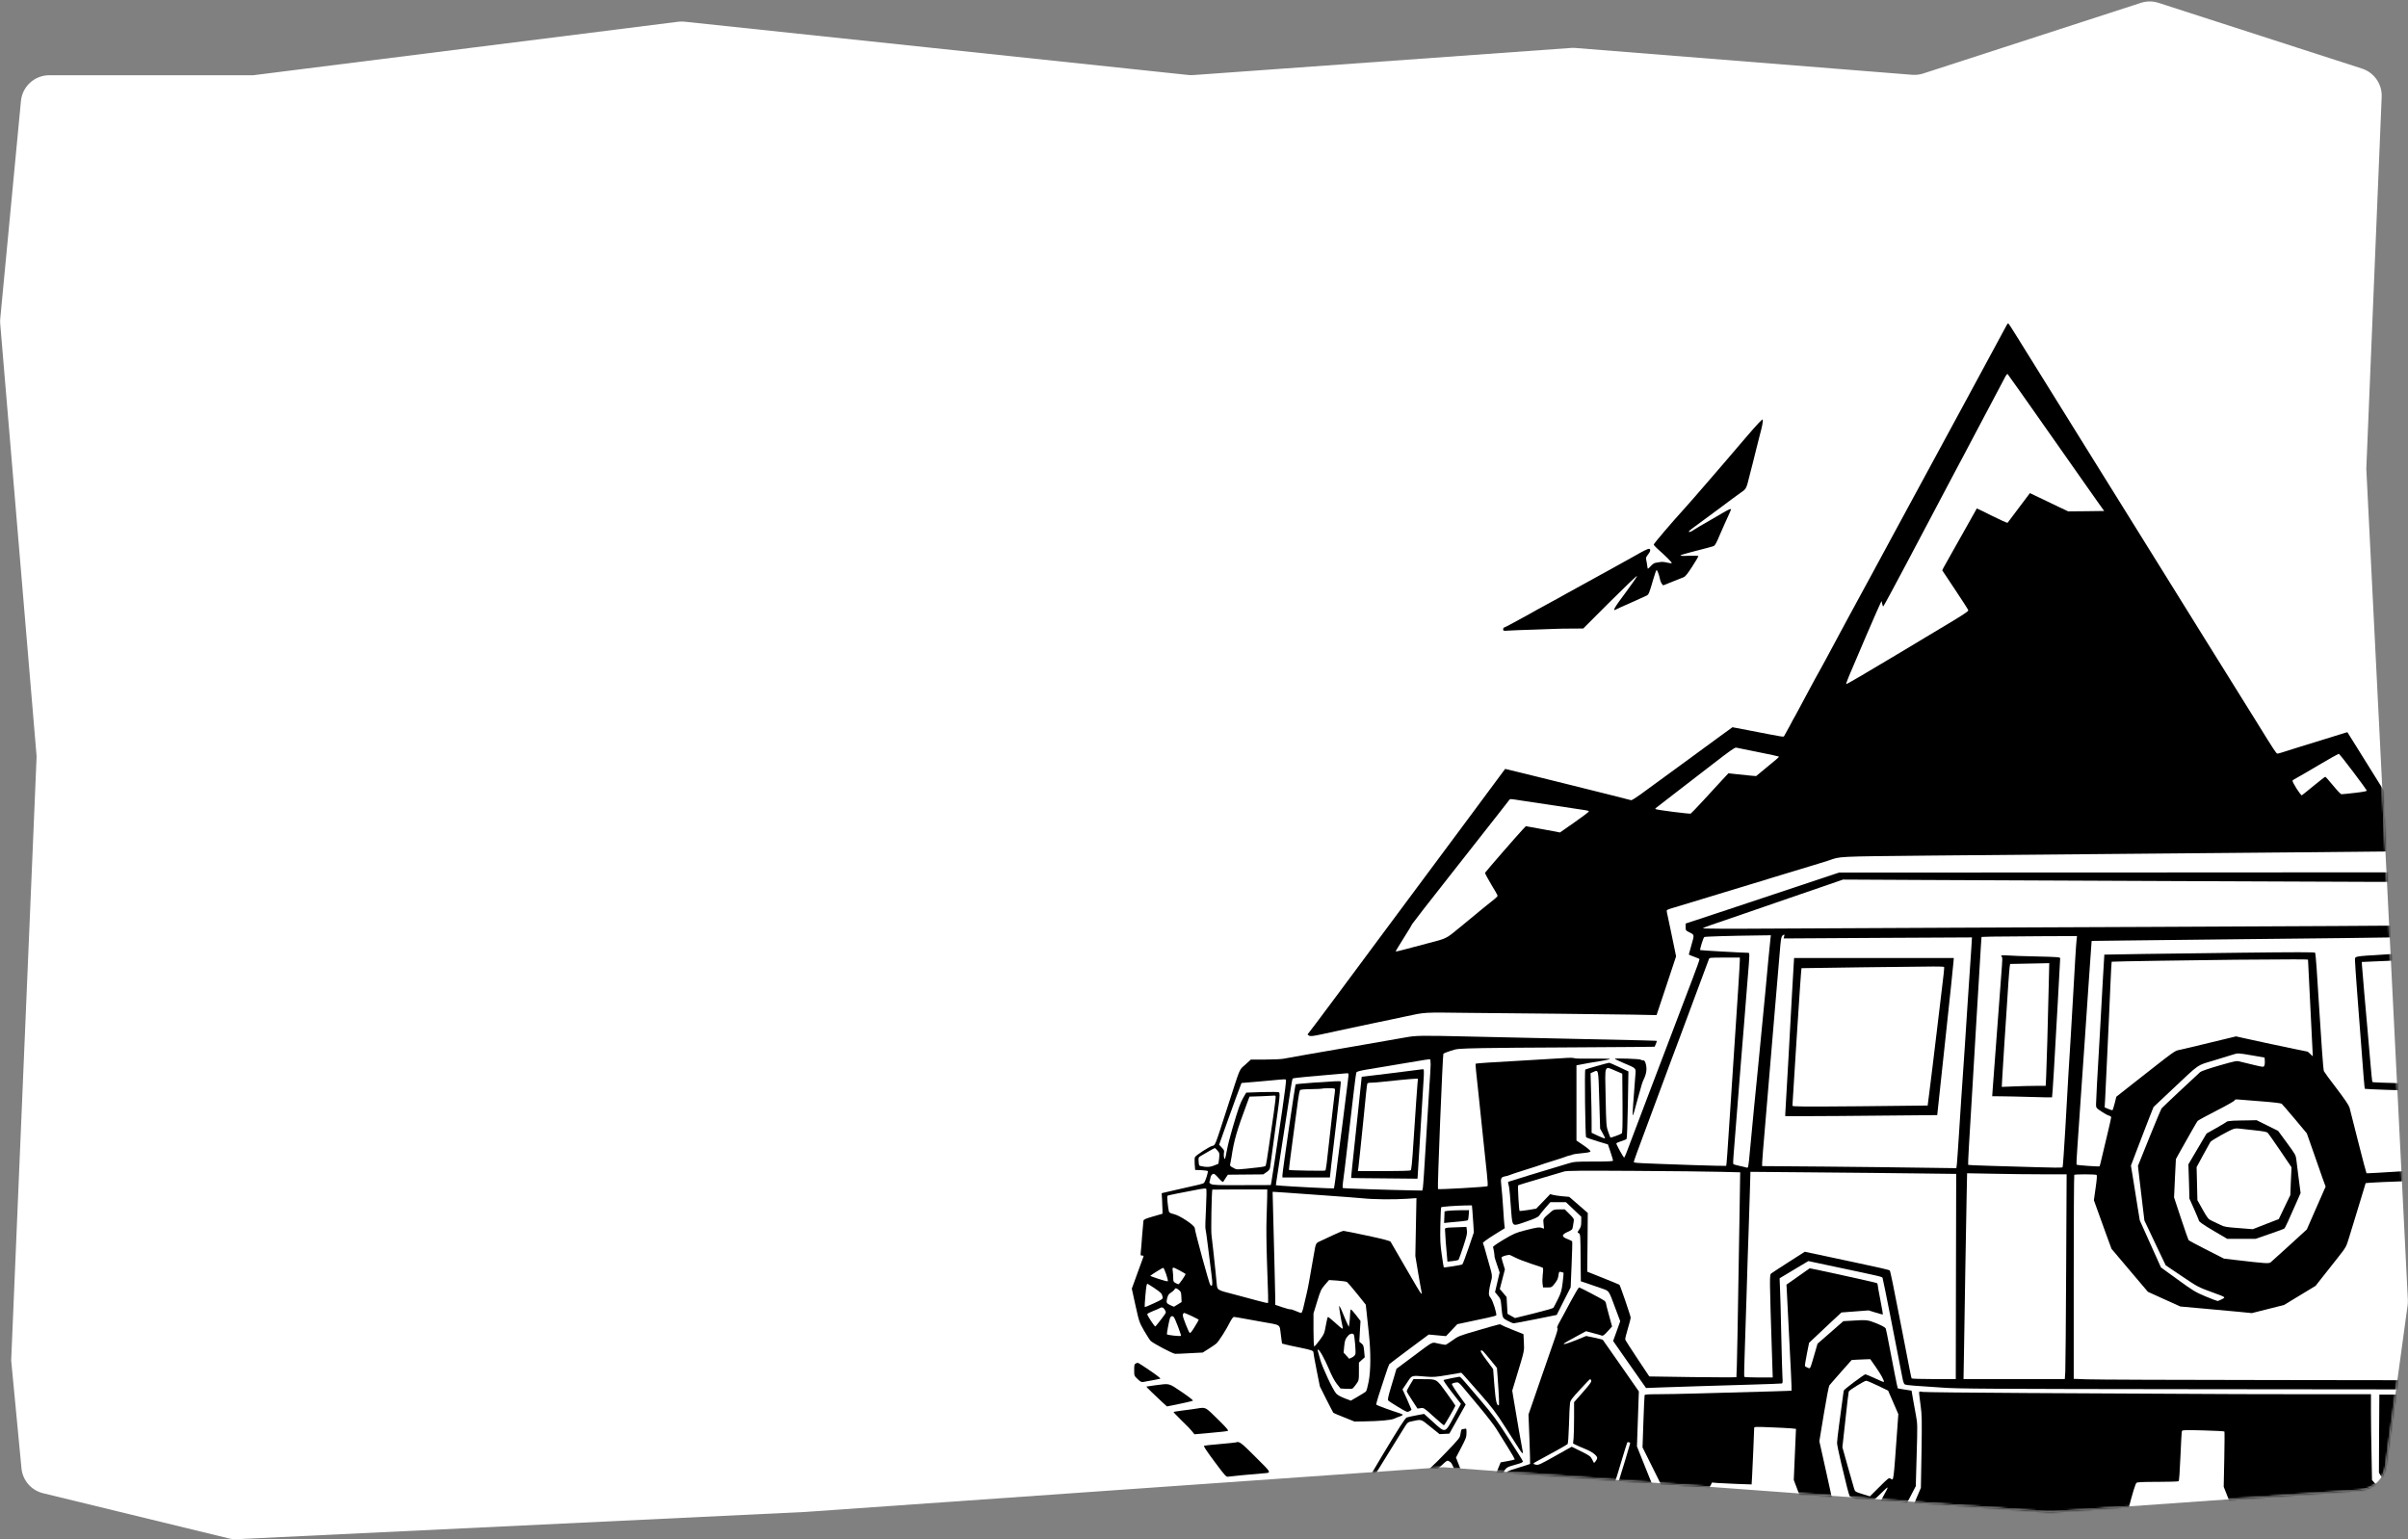 <?xml version="1.0" encoding="UTF-8"?> <svg xmlns="http://www.w3.org/2000/svg" width="1184" height="757" viewBox="0 0 1184 757" fill="none"><rect x="0" y="0" width="1184" height="757" fill="#808080" stroke="none"/> <path d="M1173.04 720.679C1172.14 727.245 1166.77 732.282 1160.16 732.749L1009.01 743.429C1008.34 743.476 1007.66 743.475 1006.99 743.426L710.504 721.574C709.836 721.525 709.164 721.524 708.495 721.571L396 743.5L116.517 756.903C115.179 756.967 113.839 756.839 112.538 756.523L21.183 734.302C15.387 732.892 11.12 727.965 10.555 722.027L5.5 669L18 372L0.105 159.25C0.035 158.418 0.04 157.582 0.119 156.752L10.295 49.675C10.978 42.489 17.013 36.999 24.232 36.999L124.5 36.999L333.39 10.702C334.459 10.568 335.54 10.557 336.612 10.67L584.263 36.869C585.086 36.956 585.914 36.97 586.739 36.911L772.441 23.576C773.145 23.525 773.852 23.528 774.556 23.584L940.219 36.778C942.054 36.924 943.901 36.707 945.652 36.139L1052.69 1.399C1055.49 0.489 1058.51 0.488 1061.31 1.394L1161.38 33.729C1167.36 35.662 1171.32 41.346 1171.06 47.629L1163.5 230.5L1183.93 639.197C1183.98 640.064 1183.94 640.933 1183.82 641.792L1173.04 720.679Z" fill="white"></path> <mask id="mask0_343_124" style="mask-type:alpha" maskUnits="userSpaceOnUse" x="0" y="0" width="1184" height="757"> <path d="M1173.04 720.679C1172.14 727.245 1166.77 732.282 1160.16 732.749L1009.01 743.429C1008.34 743.476 1007.66 743.475 1006.99 743.426L710.504 721.574C709.836 721.525 709.164 721.524 708.495 721.571L396 743.5L116.517 756.903C115.179 756.967 113.839 756.839 112.538 756.523L21.183 734.302C15.387 732.892 11.12 727.965 10.555 722.027L5.5 669L18 372L0.105 159.25C0.035 158.418 0.04 157.582 0.119 156.752L10.295 49.675C10.978 42.489 17.013 36.999 24.232 36.999L124.5 36.999L333.39 10.702C334.459 10.568 335.54 10.557 336.612 10.67L584.263 36.869C585.086 36.956 585.914 36.97 586.739 36.911L772.441 23.576C773.145 23.525 773.852 23.528 774.556 23.584L940.219 36.778C942.054 36.924 943.901 36.707 945.652 36.139L1052.69 1.399C1055.49 0.489 1058.51 0.488 1061.31 1.394L1161.38 33.729C1167.36 35.662 1171.32 41.346 1171.06 47.629L1163.5 230.5L1183.93 639.197C1183.98 640.064 1183.94 640.933 1183.82 641.792L1173.04 720.679Z" fill="white"></path> </mask> <g mask="url(#mask0_343_124)"> <path d="M986.687 159.862C986.412 160.371 981.671 169.148 976.147 179.375C970.622 189.602 965.45 199.123 964.705 200.534C963.961 201.944 956.555 215.58 948.248 230.9C939.942 246.181 932.536 259.856 931.792 261.267C931.047 262.677 925.875 272.199 920.35 282.425C914.786 292.652 909.575 302.252 908.752 303.78C907.929 305.269 906.245 308.443 904.952 310.833C902.679 315.025 901.543 317.102 897.585 324.547C896.527 326.467 895.038 329.21 894.255 330.62C893.471 332.031 891.943 334.734 890.924 336.693C889.866 338.613 888.495 341.2 887.868 342.375C887.241 343.55 885.83 346.215 884.733 348.252C883.675 350.29 882.657 352.131 882.5 352.367C882.343 352.562 881.168 354.678 879.953 357.068C878.699 359.419 877.484 361.614 877.289 361.888C876.818 362.476 878.425 362.75 859.225 359.028L851.82 357.617L850.605 358.518C849.939 358.988 846.844 361.261 843.709 363.534C840.574 365.845 833.992 370.665 829.015 374.309C819.024 381.636 812.872 386.142 806.642 390.648C804.37 392.294 802.293 393.587 802.019 393.508C800.921 393.117 740.149 378.031 740.071 378.11C740.032 378.188 730.51 391.001 718.912 406.635C689.643 446.013 689.76 445.896 680.748 457.964C676.36 463.881 666.133 477.634 658.061 488.526C649.951 499.419 643.211 508.431 643.015 508.549C642.819 508.666 643.094 508.98 643.603 509.254C644.387 509.685 645.445 509.568 650.382 508.51C653.595 507.844 656.925 507.138 657.787 506.903C658.649 506.707 661.901 506.002 665.036 505.336C668.17 504.709 673.186 503.651 676.203 502.985C679.22 502.358 682.942 501.574 684.431 501.261C685.959 500.947 688.859 500.36 690.896 499.889C701.123 497.695 699.282 497.813 721.851 498.087C733.371 498.205 753.667 498.401 766.911 498.518C780.155 498.636 796.298 498.832 802.763 498.949L814.518 499.184L819.337 484.726L824.118 470.307L823.569 467.564C823.256 466.036 822.276 461.373 821.414 457.18C820.513 452.988 819.69 449.069 819.572 448.482C819.377 447.463 819.494 447.385 822.237 446.562C823.804 446.131 830.583 444.054 837.244 442.017C843.944 439.979 850.174 438.059 851.154 437.785C852.133 437.511 854.328 436.844 856.052 436.296C857.776 435.747 860.518 434.925 862.125 434.454C863.731 433.984 865.495 433.436 866.043 433.279C866.592 433.083 874.076 430.771 882.696 428.185C891.316 425.599 898.8 423.287 899.348 423.091C905.03 421.093 902.561 421.211 948.523 420.74C972.032 420.505 1011.69 420.153 1036.68 419.957C1061.68 419.761 1103.73 419.369 1130.13 419.134L1178.13 418.664L1188.52 425.56C1194.2 429.361 1198.94 432.417 1199.02 432.299C1199.1 432.221 1196.27 427.519 1192.71 421.838C1184.09 408.006 1164.42 376.425 1158.82 367.452C1156.35 363.455 1154.27 360.164 1154.23 360.125C1154.15 360.007 1153.96 360.086 1145.42 362.75C1141.85 363.847 1135.5 365.845 1131.31 367.099C1127.12 368.392 1122.92 369.725 1121.98 370.038C1121.08 370.351 1120.06 370.587 1119.79 370.587C1119.24 370.587 1118.42 369.372 1109.37 354.718C1106.27 349.741 1100.04 339.711 1095.46 332.383C1090.87 325.056 1085.54 316.514 1083.62 313.38C1081.67 310.245 1078.02 304.329 1075.47 300.254C1069.4 290.419 1067.72 287.715 1056.47 269.691C1047.26 254.919 1044.25 250.061 1026.97 222.28C1022.58 215.149 1013.84 201.161 1007.61 191.13C1001.38 181.099 994.366 169.775 991.976 165.974C989.625 162.135 987.588 159 987.431 159C987.274 159 986.922 159.392 986.687 159.862ZM994.21 193.873C997.932 199.162 1001.77 204.609 1002.75 206.019C1003.73 207.43 1008.32 213.934 1012.94 220.517C1017.56 227.099 1023.13 235.014 1025.32 238.149C1027.52 241.284 1030.49 245.515 1031.94 247.553L1034.61 251.275L1025.75 251.393L1016.9 251.471L1012.27 249.277C1009.77 248.062 1005.53 246.025 1002.87 244.771L998.089 242.498L992.721 249.63C989.821 253.548 987.274 256.918 987.118 257.074C986.961 257.231 983.513 255.703 979.477 253.665C975.402 251.589 972.032 249.982 971.993 250.021C971.954 250.061 969.838 253.783 967.33 258.328C964.784 262.834 961.296 269.103 959.494 272.238C957.731 275.373 955.967 278.507 955.615 279.173L954.988 280.466L961.296 289.949C964.784 295.16 967.722 299.744 967.801 300.097C967.957 300.606 964.979 302.565 954.322 308.874C946.838 313.341 937.003 319.257 932.458 322C918.783 330.228 907.929 336.576 907.734 336.419C907.655 336.302 908.282 334.578 909.105 332.54C911.221 327.368 923.994 297.707 924.66 296.531L925.17 295.552L925.444 296.845C925.601 297.55 925.797 298.177 925.954 298.255C926.071 298.334 931.165 288.93 937.277 277.371C947.191 258.524 954.714 244.34 961.414 231.684C962.707 229.294 964.392 226.12 965.175 224.631C965.998 223.103 970.112 215.266 974.383 207.195C978.654 199.123 982.612 191.6 983.199 190.542C983.787 189.445 984.845 187.447 985.55 186.075C986.216 184.704 986.922 183.724 987.118 183.92C987.314 184.116 990.487 188.583 994.21 193.873ZM864.476 369.842C869.961 370.939 874.546 371.919 874.663 372.036C874.781 372.154 874.154 372.82 873.292 373.525C872.43 374.27 869.883 376.386 867.61 378.227L863.496 381.636L860.949 381.44C859.539 381.323 856.483 381.009 854.132 380.735L849.861 380.265L846.609 383.752C844.845 385.672 840.77 390.1 837.557 393.587C834.384 397.035 831.562 399.974 831.327 400.091C830.779 400.365 814.44 398.25 814.087 397.897C813.93 397.74 813.891 397.583 813.969 397.505C814.048 397.427 818.279 394.175 823.334 390.256C828.389 386.377 837.087 379.638 842.69 375.328C850.37 369.372 853.034 367.491 853.661 367.648C854.092 367.765 858.99 368.745 864.476 369.842ZM1156.97 379.481C1160.66 384.34 1163.67 388.493 1163.75 388.767C1163.83 389.081 1161.91 389.433 1157.88 389.904C1154.58 390.295 1151.61 390.57 1151.29 390.57C1150.94 390.57 1149.1 388.65 1147.18 386.299C1145.22 383.909 1143.5 381.989 1143.34 381.989C1143.18 381.95 1140.64 383.948 1137.66 386.377C1134.72 388.806 1132.09 390.922 1131.82 391.079C1131.31 391.393 1126.88 384.418 1127.24 383.83C1127.35 383.634 1128.25 383.086 1129.27 382.537C1130.29 381.989 1135.27 379.128 1140.32 376.111C1145.38 373.133 1149.73 370.665 1149.92 370.665C1150.16 370.626 1153.33 374.622 1156.97 379.481ZM746.928 393.508C771.613 397.231 777.569 398.132 779.214 398.367C780.272 398.485 781.213 398.759 781.252 398.994C781.33 399.19 778.156 401.619 774.199 404.362L767.028 409.377L764.913 408.946C763.737 408.711 759.976 408.045 756.527 407.418L750.258 406.282L748.691 407.928C746.183 410.553 730.393 428.734 730.197 429.204C730.118 429.439 731.451 431.986 733.175 434.846C734.938 437.667 736.348 440.214 736.348 440.488C736.348 440.763 735.643 441.507 734.82 442.134C733.997 442.761 731.451 444.799 729.217 446.64C727.023 448.482 722.086 452.518 718.285 455.652C710.645 461.921 711.781 461.334 701.28 464.076C698.263 464.86 693.678 466.075 691.092 466.78C688.506 467.485 686.312 467.995 686.234 467.916C686.155 467.838 687.958 464.821 690.27 461.177C692.542 457.572 694.423 454.477 694.423 454.32C694.423 454.163 702.926 443.231 713.309 430.066C740.502 395.468 741.599 394.096 742.03 393.469C742.5 392.803 742.383 392.803 746.928 393.508Z" fill="black"></path> <path d="M858.012 215.619C853.271 221.144 848.608 226.591 847.629 227.766C846.649 228.902 843.24 232.899 839.988 236.621C836.775 240.305 833.444 244.184 832.582 245.163C831.76 246.143 829.722 248.455 828.037 250.296C822.238 256.644 813.148 267.301 813.148 267.772C813.148 268.007 813.892 268.908 814.833 269.731C819.104 273.532 822.16 276.588 822.003 276.901C821.886 277.058 820.867 276.98 819.731 276.666C818.555 276.353 817.066 276.235 816.282 276.392C815.538 276.509 814.48 276.705 813.931 276.784C813.383 276.862 812.403 277.567 811.737 278.312C811.071 279.056 810.405 279.683 810.288 279.683C810.17 279.683 810.013 278.939 809.896 277.998C809.778 277.097 809.582 275.843 809.425 275.256C809.19 274.354 809.386 273.845 810.405 272.591C811.62 271.063 811.737 269.888 810.719 269.888C810.131 269.888 807.897 270.985 803.548 273.492C800.844 275.02 796.299 277.567 791.206 280.349C790.461 280.78 788.424 281.877 786.7 282.818C784.975 283.719 782.429 285.169 781.018 285.952C778.667 287.285 777.021 288.186 770.831 291.556C769.655 292.182 767.539 293.358 766.129 294.181C764.718 295.004 761.818 296.571 759.663 297.707C757.508 298.844 755.588 299.901 755.353 300.058C755.157 300.215 753.629 301.038 752.023 301.939C750.416 302.801 746.968 304.682 744.421 306.092C741.835 307.503 739.602 308.678 739.406 308.678C739.249 308.678 739.093 309.031 739.093 309.501C739.093 310.246 739.249 310.285 741.953 310.089C743.481 309.971 749.006 309.776 754.178 309.619C759.35 309.462 764.287 309.305 765.149 309.227C766.011 309.188 769.342 309.109 772.594 309.109L778.471 309.07L791.441 296.101C798.611 288.97 804.645 283.17 804.88 283.249C805.115 283.327 802.569 287.01 799.277 291.438C793.752 298.804 792.616 300.803 794.575 299.706C795.32 299.314 796.26 298.883 804.136 295.395C806.604 294.298 809.073 293.162 809.621 292.888C810.679 292.339 810.875 291.869 812.913 284.855C813.618 282.426 814.323 280.389 814.519 280.349C814.872 280.271 815.773 282.7 816.126 284.503C816.4 286.188 817.458 287.99 817.967 287.794C818.242 287.676 820.279 286.854 822.552 285.952C824.824 285.051 827.214 284.111 827.881 283.837C828.743 283.445 829.879 281.995 832.073 278.586C833.719 276.039 835.09 273.727 835.09 273.532C835.09 273.257 833.405 273.218 830.506 273.296C827.528 273.453 826.039 273.375 826.274 273.14C826.509 272.905 828.86 272.16 831.564 271.494C840.537 269.182 841.947 268.79 842.613 268.516C843.279 268.242 844.063 266.831 845.787 262.639C846.336 261.346 847.315 259.151 847.942 257.741C850.254 252.686 851.155 250.649 851.155 250.492C851.155 249.983 849.98 250.492 846.727 252.412C844.729 253.548 842.496 254.881 841.751 255.312C837.324 257.819 833.249 260.249 832.269 260.915C831.681 261.346 830.858 261.659 830.467 261.581C830.036 261.502 830.858 260.719 833.092 259.112C834.894 257.819 840.262 253.862 845.043 250.296C849.784 246.731 854.76 243.047 856.092 242.146C858.678 240.344 858.639 240.422 860.363 233.448C860.676 232.272 861.303 229.804 861.774 227.962C862.244 226.12 862.871 223.574 863.184 222.281C863.968 219.068 864.32 217.696 865.261 214.052C866.436 209.742 866.907 207.274 866.75 206.372C866.671 205.785 864.399 208.175 858.012 215.619Z" fill="black"></path> <path d="M887.006 434.845C877.523 438.019 860.557 443.661 849.312 447.384L828.819 454.162V455.886C828.819 457.454 828.898 457.61 830.504 458.394C833.208 459.766 833.169 459.491 831.719 464.546C831.013 467.054 830.426 469.248 830.387 469.365C830.387 469.483 831.523 469.992 832.933 470.462C834.344 470.972 835.559 471.481 835.637 471.638C835.755 471.795 834.226 476.026 832.306 481.081C830.347 486.135 828.271 491.621 827.683 493.228C826.39 496.676 822.041 508.195 817.26 520.655C815.419 525.514 812.598 532.92 810.991 537.112C809.385 541.305 806.485 548.985 804.526 554.157C802.528 559.329 800.451 564.854 799.902 566.382C799.315 567.949 798.727 569.242 798.57 569.242C798.257 569.242 794.73 562.894 794.73 562.307C794.73 562.111 795.788 561.601 797.081 561.21C798.374 560.818 799.589 560.308 799.785 560.073C799.981 559.838 800.255 552.276 800.412 543.264L800.686 526.886L796.18 524.77C793.672 523.594 791.478 522.615 791.243 522.615C790.734 522.615 779.919 525.671 779.488 525.945C779.057 526.18 779.449 558.78 779.88 559.25C780.076 559.446 782.584 560.348 785.444 561.21L790.616 562.777L791.87 566.499C792.536 568.537 793.124 570.457 793.124 570.692C793.163 571.084 791.008 571.201 783.681 571.201C774.355 571.201 774.081 571.24 770.437 572.337C759.309 575.668 741.638 581.075 741.52 581.193C741.442 581.271 741.559 581.937 741.755 582.642C741.99 583.348 742.265 585.503 742.421 587.462C742.539 589.382 742.852 593.339 743.087 596.161C743.636 603.017 743.675 603.017 748.377 601.45C754.803 599.256 756.253 598.59 756.88 597.689C757.193 597.179 758.525 595.494 759.858 593.966L762.287 591.184H766.127H769.967L773.728 594.75L777.49 598.316V600.745C777.49 602.665 777.294 603.449 776.51 604.585C775.531 606.035 775.531 606.035 776.314 606.466C777.059 606.857 777.098 607.328 777.176 618.495L777.294 630.093L780.037 630.994C781.565 631.503 784.621 632.561 786.855 633.345C791.517 635.03 790.734 633.933 794.378 643.65L796.65 649.723L794.926 654.582L793.163 659.441L801.235 670.999L809.345 682.558L816.633 682.284C820.63 682.167 828.702 681.892 834.501 681.696C840.339 681.5 851.976 681.148 860.361 680.913C868.786 680.678 875.878 680.403 876.152 680.325C876.544 680.168 876.583 679.424 876.426 677.308C876.309 675.741 876.074 666.337 875.838 656.424C875.643 646.51 875.368 636.205 875.212 633.502L875.016 628.604L882.069 624.372L889.161 620.14L903.149 623.118C925.365 627.82 925.326 627.82 925.64 628.408C925.875 628.878 932.183 660.655 935.435 677.7C935.67 679.071 936.141 680.403 936.415 680.678C936.728 680.991 938.688 681.265 941.744 681.461C944.369 681.618 950.364 682.01 954.988 682.362C962.471 682.95 976.93 683.029 1082.57 683.146L1201.72 683.264L1207.4 676.916C1210.5 673.39 1214.89 668.57 1217.08 666.141L1221.08 661.752L1220.92 657.912C1220.72 653.681 1220.1 626.605 1219.47 596.905C1219.27 586.365 1219 577.666 1218.92 577.549C1218.8 577.47 1216.45 577.118 1213.71 576.804C1210.97 576.452 1208.5 576.021 1208.26 575.746C1207.99 575.472 1207.68 569.32 1207.36 557.33C1207.09 547.417 1206.66 531.196 1206.34 521.282C1206.03 511.33 1205.52 493.854 1205.17 482.452C1204.86 471.011 1204.42 459.726 1204.19 457.375C1203.95 454.985 1203.6 451.263 1203.41 449.029C1203.09 445.268 1203.01 444.954 1201.96 444.132C1201.37 443.661 1196.82 440.057 1191.93 436.099L1182.95 428.968L1043.58 429.046L904.246 429.085L887.006 434.845ZM1070.38 433.278C1118.22 433.513 1162.5 433.67 1168.73 433.67H1180.09L1188.44 439.704C1193.06 443.035 1196.9 445.856 1197.02 445.973C1197.49 446.404 1199.8 454.633 1199.57 454.907C1199.41 455.024 1176.21 455.26 1147.96 455.377C1119.75 455.495 1079.2 455.691 1057.84 455.808C1036.53 455.926 993.739 456.082 962.824 456.2C931.909 456.317 890.924 456.513 871.724 456.631C849.508 456.788 837.008 456.709 837.244 456.474C837.479 456.278 839.477 455.495 841.75 454.711C844.022 453.966 850.722 451.655 856.639 449.617C862.556 447.58 872.9 444.014 879.561 441.702C886.261 439.43 894.96 436.413 898.956 435.041L906.205 432.534L944.8 432.729C966.037 432.847 1022.54 433.082 1070.38 433.278ZM877.249 460.51L877.014 461.49L923.289 461.215L969.603 460.98L969.328 465.643C969.172 468.19 968.897 472.422 968.701 475.008C968.506 477.594 967.957 485.43 967.526 492.444C967.095 499.458 966.468 508.979 966.155 513.603C964.431 538.836 963.921 546.281 963.216 557.683C962.785 564.579 962.315 571.162 962.197 572.337L961.923 574.453L944.643 574.218C935.161 574.061 913.65 573.826 896.919 573.67L866.435 573.435V571.828C866.474 570.927 866.631 568.458 866.826 566.303C867.336 560.739 869.177 538.797 872.312 501.064C873.37 488.173 874.545 474.537 875.407 464.624C875.721 461.45 875.956 460.432 876.465 460.04C877.445 459.335 877.523 459.374 877.249 460.51ZM870.549 461.372C870.431 462.195 870 466.74 869.53 471.481C869.099 476.222 868.394 483.628 868.002 487.938C867.571 492.248 866.787 500.437 866.239 506.158C865.69 511.879 864.789 520.93 864.28 526.337C863.3 535.702 861.694 552.433 860.361 566.695C859.656 574.375 859.617 574.492 858.676 574.14C858.324 574.022 856.796 573.63 855.268 573.317C853.779 573.004 852.407 572.612 852.29 572.455C852.133 572.298 852.172 570.417 852.368 568.262C852.525 566.107 853.308 556.312 854.092 546.516C854.837 536.72 855.738 525.592 856.051 521.831C856.365 518.069 857.07 509.41 857.619 502.631C858.167 495.853 858.872 486.919 859.186 482.844C860.44 467.72 860.4 468.542 859.343 468.542C856.404 468.503 836.146 467.367 835.99 467.21C835.676 466.936 837.518 461.098 837.988 460.784C838.38 460.549 850.566 460.157 864.985 460.001L870.745 459.922L870.549 461.372ZM1021.05 462.156C1020.78 464.546 1020.23 473.558 1019.25 491.268C1018.82 498.909 1018.31 507.999 1018.07 511.448C1017.48 520.107 1016.7 533.664 1015.49 555.332C1014.9 565.441 1014.31 573.905 1014.15 574.061C1014 574.257 1008.39 574.218 1001.77 573.983C995.111 573.748 984.766 573.474 978.771 573.317C972.776 573.16 967.839 572.925 967.722 572.808C967.644 572.651 967.839 568.498 968.114 563.561C968.427 558.584 969.211 545.38 969.877 534.173C970.504 522.967 971.405 508.078 971.836 501.064C972.267 494.05 972.894 483.824 973.208 478.338C973.521 472.853 973.874 466.623 974.03 464.546L974.305 460.745L979.242 460.588C981.945 460.549 992.525 460.432 1002.71 460.392L1021.25 460.314L1021.05 462.156ZM1198.9 461.176C1198.98 461.45 1199.33 467.132 1199.68 473.832C1200 480.493 1200.62 492.757 1201.05 501.064C1201.88 516.894 1204.03 559.76 1204.46 568.889L1204.7 574.218L1202.19 574.492C1196 575.08 1163.75 577.157 1163.6 576.961C1163.48 576.843 1161.64 569.908 1159.52 561.523C1157.41 553.177 1155.49 545.576 1155.25 544.674C1154.94 543.577 1152.9 540.521 1148.9 535.271C1145.61 531.039 1142.83 527.16 1142.63 526.729C1142.48 526.298 1142.05 521.635 1141.69 516.345C1141.34 511.056 1140.75 501.73 1140.32 495.579C1139.89 489.427 1139.34 480.924 1139.11 476.692C1138.83 472.422 1138.48 468.738 1138.32 468.503C1138.13 468.19 1128.84 468.19 1102.08 468.503C1062.5 468.973 1034.76 469.365 1034.69 469.444C1034.65 469.483 1034.33 474.89 1033.98 481.473C1033.63 488.055 1033 499.497 1032.57 506.942C1031.08 532.293 1030.61 541.226 1030.61 543.029C1030.61 544.792 1030.65 544.831 1033.27 546.594C1034.72 547.574 1036.37 548.475 1037 548.632C1037.58 548.749 1038.05 549.141 1038.05 549.455C1038.05 549.768 1037.27 553.255 1036.33 557.174C1035.39 561.131 1034.14 566.382 1033.55 568.85C1033 571.319 1032.45 573.435 1032.37 573.552C1032.22 573.787 1021.32 573.043 1021.05 572.729C1020.93 572.612 1021.09 568.733 1021.44 564.109C1021.75 559.525 1022.54 548.123 1023.17 538.875C1023.79 529.589 1024.69 517.011 1025.12 510.86C1025.56 504.708 1026.42 491.739 1027.08 482.06C1027.75 472.343 1028.3 464.036 1028.38 463.566L1028.46 462.704L1044.32 462.508C1053.06 462.391 1079.59 462.077 1103.29 461.842C1142.16 461.45 1166.14 461.176 1190.36 460.784C1197.1 460.667 1198.74 460.745 1198.9 461.176ZM855.463 472.304C855.463 474.185 854.288 492.64 852.329 521.635C852.094 524.848 851.388 535.623 850.762 545.536C849.39 566.813 848.92 573.16 848.763 573.317C848.685 573.395 841.75 573.239 833.325 572.964C804.643 571.985 803.35 571.906 803.35 571.436C803.35 570.888 804.017 569.007 812.911 545.145C816.555 535.427 820.63 524.417 822.001 520.655C823.412 516.894 825.058 512.466 825.685 510.86C826.272 509.253 829.76 499.967 833.325 490.289C836.93 480.572 840.025 472.265 840.221 471.755C840.535 470.893 840.652 470.893 848.019 470.893H855.463V472.304ZM1134.84 471.951C1134.84 472.147 1135.38 482.766 1136.01 495.579C1136.64 508.391 1137.19 519.049 1137.19 519.284C1137.19 519.48 1136.68 519.088 1136.05 518.383C1135.38 517.717 1134.72 517.129 1134.56 517.129C1134.37 517.129 1131.43 516.541 1127.98 515.797C1124.53 515.052 1118.26 513.759 1114.07 512.858C1109.88 511.957 1104.86 510.86 1102.94 510.429L1099.45 509.645L1092.95 511.212C1082.84 513.681 1075.36 515.444 1072.14 516.189C1068.93 516.894 1071.05 515.405 1048.12 533.39L1040.6 539.306L1039.78 542.559C1039.31 544.322 1038.84 545.85 1038.72 545.967C1038.64 546.046 1037.74 545.772 1036.68 545.341L1034.84 544.557L1035.08 540.521C1035.23 538.327 1035.59 530.608 1035.9 523.398C1036.25 516.189 1036.68 506.746 1036.88 502.435C1037.08 498.125 1037.47 489.74 1037.7 483.824C1037.98 477.907 1038.21 472.97 1038.29 472.931C1038.37 472.774 1079.9 472.147 1099.18 471.951C1128.18 471.716 1134.84 471.716 1134.84 471.951ZM1107.41 519.01L1113.48 520.068L1113.6 521.713C1113.68 522.615 1113.56 523.712 1113.32 524.104C1112.97 524.809 1112.78 524.77 1108.31 523.712C1105.76 523.124 1102.78 522.379 1101.65 522.105C1099.65 521.557 1099.53 521.596 1091.15 523.986C1086.13 525.436 1082.33 526.729 1081.82 527.199C1079.63 529.158 1063.29 544.479 1062.9 544.988C1062.62 545.301 1059.92 551.767 1056.82 559.407L1051.22 573.317L1051.89 579.194C1052.28 582.447 1052.98 588.52 1053.49 592.673L1054.39 600.196L1059.61 611.207L1064.86 622.217L1072.54 627.389C1080.69 632.914 1080.8 632.953 1088.09 635.618C1094.56 637.968 1094.44 637.89 1092.48 638.909C1091.62 639.379 1090.64 639.771 1090.36 639.771C1090.09 639.771 1087.43 638.752 1084.41 637.498C1079.47 635.422 1078.3 634.716 1070.77 629.231L1062.54 623.275L1057.33 611.716L1052.12 600.118L1051.18 594.397C1050.67 591.224 1049.69 585.15 1049.03 580.918L1047.77 573.199L1051.34 563.796C1053.3 558.623 1055.06 554 1055.3 553.491C1055.49 552.981 1056.39 550.748 1057.25 548.475L1058.9 544.361L1068.26 535.545C1081.9 522.732 1079.98 524.064 1088.29 521.557C1092.24 520.381 1096.44 519.088 1097.61 518.696C1100.39 517.795 1100.32 517.795 1107.41 519.01ZM794.926 526.807L797.669 527.983L797.787 542.48C797.865 553.804 797.747 557.056 797.395 557.37C796.729 557.879 791.987 559.603 791.831 559.407C791.752 559.329 791.243 557.997 790.734 556.508C789.793 553.843 789.754 553.334 789.48 539.581C789.166 522.732 788.539 524.182 794.926 526.807ZM786.345 540.874L786.776 555.019L788.03 557.291C788.735 558.506 789.245 559.642 789.166 559.799C789.088 559.956 787.599 559.407 785.836 558.584L782.584 557.056V551.257C782.584 548.083 782.466 541.501 782.309 536.603L782.074 527.748L783.406 527.16C786.032 526.023 785.875 525.279 786.345 540.874ZM1112.7 541.657C1117.44 542.01 1121.55 542.519 1121.87 542.754C1122.14 542.99 1125.08 546.359 1128.33 550.238L1134.25 557.33L1137.34 566.107C1138.99 570.966 1141.07 576.843 1141.93 579.234L1143.5 583.505L1138.87 594.045L1134.25 604.585L1125.82 612.304C1121.16 616.536 1117.01 620.297 1116.54 620.689C1115.64 621.473 1114.15 621.355 1098.79 619.553L1093.5 618.926L1084.96 614.576C1080.29 612.225 1076.3 610.07 1076.1 609.835C1075.94 609.6 1074.26 604.781 1072.38 599.138L1068.97 588.833L1069.4 579.43L1069.87 570.026L1071.32 567.361C1076.65 557.84 1080.14 551.727 1080.57 551.218C1080.88 550.904 1085.07 548.593 1089.93 546.124C1094.99 543.538 1098.79 541.383 1098.79 541.07C1098.79 540.639 1099.34 540.56 1101.45 540.756C1102.9 540.874 1107.96 541.305 1112.7 541.657ZM846.256 576.256L855.659 576.491L855.62 577.862C855.62 578.607 855.463 587.697 855.307 598.041C854.562 646.98 853.975 677.073 853.779 677.23C853.661 677.347 843.983 677.347 832.267 677.19L810.952 676.877L805.075 668.061C801.862 663.241 799.158 659.01 799.119 658.696C799.04 658.383 799.589 656.032 800.373 653.485C801.156 650.938 801.783 648.43 801.783 647.921C801.783 647.137 796.65 632.13 796.258 631.778C796.18 631.699 792.575 630.21 788.265 628.486L780.429 625.352L780.585 610.932L780.703 596.474L776.158 592.517L771.573 588.559L768.36 588.285C766.597 588.128 764.481 587.815 763.698 587.619L762.209 587.227L758.8 590.792L755.352 594.358L751.355 595.024C749.161 595.377 747.241 595.573 747.162 595.455C746.849 595.142 746.183 583.152 746.457 582.917C746.614 582.76 751.394 581.31 757.115 579.625C762.836 577.98 768.204 576.373 769.066 576.099C770.319 575.668 776.902 575.629 803.742 575.786C821.962 575.903 841.083 576.099 846.256 576.256ZM942.841 577.039L961.845 577.274V581.663C961.845 584.092 961.805 606.818 961.727 632.13L961.649 678.17H950.913C944.996 678.17 940.059 678.013 939.941 677.856C939.745 677.504 939.158 674.604 935.004 653.093C930.812 631.464 929.48 625.077 929.166 624.764C928.853 624.45 923.641 623.236 911.887 620.767C909.418 620.258 902.875 618.847 897.389 617.672L887.397 615.556L879.561 620.571C875.251 623.353 871.372 625.861 870.98 626.174C870 626.88 870 626.919 871.372 669.04L871.646 677.386H864.75C860.949 677.386 857.775 677.23 857.658 677.073C857.54 676.916 857.619 672.253 857.814 666.768C858.01 661.321 858.441 647.568 858.794 636.244C859.107 624.921 859.578 611.167 859.774 605.682C859.969 600.196 860.244 591.302 860.4 585.973L860.675 576.256L892.256 576.53C909.614 576.687 932.379 576.883 942.841 577.039ZM1004.63 577.47H1016.15L1015.92 624.176C1015.8 649.88 1015.6 672.567 1015.49 674.526L1015.25 678.17H990.37H965.449L965.724 662.379C965.841 653.72 966.155 636.127 966.351 623.314C966.546 610.501 966.86 594.828 966.977 588.481L967.213 576.961L980.182 577.196C987.313 577.353 998.324 577.47 1004.63 577.47ZM1030.85 577.784C1031.16 577.98 1031.04 579.782 1030.41 584.131L1029.55 590.205L1031.24 594.907C1032.14 597.493 1034.1 602.861 1035.55 606.857L1038.21 614.106L1047.15 624.686L1056.12 635.265L1064.07 638.87L1072.03 642.474L1083.35 643.493C1089.58 644.042 1097.5 644.747 1100.94 645.1L1107.21 645.727L1115.13 643.728L1123.04 641.73L1130.8 637.028L1138.56 632.326L1141.89 628.094C1143.73 625.783 1147.1 621.473 1149.41 618.573C1153.57 613.283 1153.6 613.244 1155.02 608.581C1155.8 606.035 1157.25 601.372 1158.19 598.237C1159.13 595.103 1160.66 590.126 1161.56 587.188L1163.17 581.82L1165.16 581.624C1166.26 581.506 1174.84 581.114 1184.25 580.801C1201.29 580.174 1201.37 580.174 1207.56 581.036C1211.01 581.467 1213.95 582.016 1214.14 582.172C1214.34 582.368 1214.73 591.028 1215 601.45C1215.79 631.543 1216.3 649.802 1216.49 654.739L1216.69 659.362L1208.77 669.04L1200.86 678.758L1116.62 678.64C1070.26 678.601 1029.51 678.444 1026.03 678.287L1019.64 678.052V628.016C1019.64 600.51 1019.76 577.862 1019.91 577.745C1020.27 577.392 1030.3 577.392 1030.85 577.784Z" fill="black"></path> <path d="M881.952 474.226C881.834 475.95 881.443 482.376 881.129 488.528C880.032 508.903 878.582 534.881 878.19 541.033C877.994 544.363 877.799 547.498 877.799 547.968V548.869H889.083C895.274 548.869 912.083 548.752 926.424 548.595L952.52 548.36L952.99 544.01C953.264 541.62 953.891 535.704 954.401 530.845C954.91 525.986 955.811 517.797 956.36 512.625C958.593 492.015 960.474 474.148 960.552 472.659L960.67 471.091H921.409H882.148L881.952 474.226ZM955.929 475.519C956.046 475.715 955.537 480.77 954.753 486.804C954.009 492.799 952.873 502.242 952.246 507.727C951.58 513.213 950.718 520.54 950.287 523.988C949.856 527.436 949.111 533.235 948.68 536.918C948.249 540.562 947.857 543.619 947.818 543.658C947.779 543.697 932.772 543.854 914.513 544.01C886.144 544.246 881.325 544.206 881.325 543.736C881.325 543.148 882.226 529.239 882.853 519.286C883.088 515.838 883.558 508.707 883.872 503.417C884.695 490.33 885.674 476.224 885.792 476.107C885.831 476.068 899.271 475.872 915.61 475.676C931.988 475.48 947.701 475.323 950.561 475.284C953.382 475.245 955.811 475.362 955.929 475.519Z" fill="black"></path> <path d="M983.983 470.032C983.983 470.267 984.14 470.502 984.336 470.58C984.571 470.659 984.571 472.383 984.336 475.008C983.944 479.906 980.143 530.373 979.791 535.624L979.556 539.072L983.827 539.111C986.178 539.111 992.76 539.268 998.481 539.424C1004.2 539.62 1008.94 539.699 1008.98 539.62C1009.06 539.581 1009.45 533.743 1009.88 526.651C1010.94 508.666 1012.98 471.991 1012.98 471.247C1012.98 470.698 1011.69 470.58 1001.54 470.345C995.229 470.228 988.685 469.993 987.04 469.836C985.002 469.679 983.983 469.758 983.983 470.032ZM1007.34 484.882C1006.94 502.906 1006.32 524.809 1006.08 529.55L1005.85 533.978H1001.07C998.403 533.978 993.544 534.096 990.253 534.252L984.258 534.487L984.532 529.433C984.845 524.104 986.021 505.296 986.726 495.383C986.922 492.131 987.314 486.685 987.51 483.236C987.745 479.788 988.019 476.301 988.137 475.517L988.372 474.029L994.484 473.911C997.893 473.872 1002.2 473.754 1004.12 473.715L1007.61 473.637L1007.34 484.882Z" fill="black"></path> <path d="M1185.97 468.348C1185.77 468.426 1179.94 468.857 1173.04 469.328C1156.54 470.386 1157.95 470.072 1157.95 472.58C1157.95 473.716 1158.42 480.26 1158.93 487.156C1159.48 494.052 1160.27 504.435 1160.7 510.274C1162.03 528.219 1162.62 535.272 1162.77 535.429C1163.01 535.625 1182.56 536.291 1189.22 536.33H1194.86L1194.63 534.449C1194.36 532.255 1193.22 518.619 1191.65 497.735C1190.75 486.059 1189.69 472.658 1189.3 468.231C1189.3 468.113 1186.4 468.191 1185.97 468.348ZM1185.15 473.324C1185.26 474.03 1185.46 475.597 1185.54 476.772C1185.66 477.948 1186.13 482.258 1186.56 486.372C1186.99 490.447 1188.05 500.87 1188.91 509.49C1189.81 518.11 1190.71 526.652 1190.91 528.494C1191.1 530.335 1191.26 532.059 1191.26 532.373C1191.26 532.843 1189.42 532.882 1179.03 532.647C1172.3 532.49 1166.65 532.255 1166.5 532.098C1166.38 531.942 1165.87 527.318 1165.44 521.832C1164.97 516.347 1164.34 509.02 1164.03 505.572C1163.36 498.558 1161.52 477.047 1161.36 474.617L1161.29 473.05L1171.28 472.619C1176.76 472.384 1182.09 472.188 1183.11 472.149C1184.91 472.07 1184.95 472.11 1185.15 473.324Z" fill="black"></path> <path d="M1098.2 551.101C1096.48 551.179 1094.99 551.415 1094.87 551.61C1094.75 551.767 1092.48 553.178 1089.82 554.667L1084.96 557.409L1080.49 564.972L1076.02 572.573L1076.3 580.997L1076.53 589.422L1078.85 594.633C1080.1 597.493 1081.16 599.962 1081.16 600.119C1081.16 600.785 1083.04 602.078 1088.99 605.604L1095.11 609.209H1102.08H1109.02L1115.95 606.819C1119.75 605.526 1123.04 604.311 1123.24 604.115C1123.59 603.763 1125.79 599.061 1129.12 591.381L1131.19 586.679L1130.29 579.822C1129.78 576.06 1129.27 571.829 1129.12 570.457C1128.84 568.067 1128.69 567.754 1124.49 562.033L1120.14 556.116L1114.85 553.491L1109.56 550.866L1105.45 550.944C1103.18 550.944 1099.93 551.062 1098.2 551.101ZM1108 555.764C1112.31 556.195 1114.46 556.587 1114.93 556.978C1115.29 557.292 1118.11 561.289 1121.16 565.795L1126.73 574.023L1126.41 580.88L1126.14 587.698L1123.28 593.614L1120.46 599.492L1114.07 601.96L1107.68 604.468L1100.79 603.919C1094.87 603.488 1093.62 603.292 1091.93 602.43C1090.87 601.921 1088.99 601.02 1087.82 600.471C1085.74 599.492 1085.55 599.257 1083.04 594.829L1080.45 590.205L1080.26 582.055L1080.06 573.945L1083.19 568.146C1084.92 564.972 1086.56 561.994 1086.84 561.563C1087.35 560.74 1096.28 555.764 1098.4 555.098C1098.95 554.941 1099.93 554.863 1100.55 554.941C1101.22 555.058 1104.55 555.411 1108 555.764Z" fill="black"></path> <path d="M691.289 510.116C687.645 510.782 681.728 511.801 666.799 514.387C664.448 514.778 659.942 515.562 656.808 516.111C653.673 516.659 647.09 517.835 642.114 518.658C637.177 519.52 632.162 520.421 630.986 520.656C629.85 520.852 625.775 521.048 621.974 521.048H615.039L612.296 523.555C609.122 526.455 610.219 523.869 603.519 544.557C597.015 564.619 597.681 563.012 595.879 563.561C594.35 564.031 588.356 567.91 587.611 568.929C587.376 569.203 587.298 570.731 587.415 572.377L587.65 575.316L590.589 575.433C592.195 575.512 593.684 575.708 593.841 575.864C594.194 576.217 592.705 580.919 592 581.663C591.569 582.133 590.197 582.486 580.206 584.68C577.619 585.268 574.524 585.973 573.349 586.248L571.194 586.757L571.389 590.048C571.468 591.851 571.546 594.123 571.585 595.103V596.866L566.962 598.198C563.161 599.296 562.338 599.687 562.221 600.353C562.142 600.824 561.868 603.997 561.594 607.446C561.359 610.894 561.045 614.538 560.928 615.556C560.732 617.32 560.771 617.437 561.594 617.437C562.26 617.437 562.417 617.594 562.181 618.103C562.025 618.495 561.241 620.65 560.418 622.923C559.595 625.195 558.381 628.526 557.715 630.367L556.5 633.698L558.302 641.926C560.105 650.037 560.144 650.194 562.613 654.504C564.023 656.894 565.434 659.128 565.825 659.441C567.51 660.891 576.757 665.749 577.855 665.749C578.521 665.789 581.812 665.632 585.221 665.436L591.373 665.122L594.35 663.242C595.996 662.223 597.681 661.047 598.112 660.656C599.248 659.637 602.971 653.799 604.616 650.468C605.478 648.783 606.301 647.608 606.654 647.608C606.967 647.608 608.652 647.882 610.376 648.196C612.1 648.509 616.528 649.293 620.172 649.959C630.203 651.761 629.066 650.978 629.772 656.228L630.359 660.695L632.123 661.165C633.102 661.439 636.276 662.105 639.176 662.693C645.21 663.947 645.837 664.182 645.837 665.279C645.837 665.71 646.542 669.589 647.404 673.939L648.971 681.775L652.145 688.123C653.908 691.571 655.436 694.549 655.593 694.745C655.75 694.901 658.14 695.92 660.961 697.017L666.016 699.055L670.913 698.976C678.437 698.859 683.883 698.349 685.411 697.683C686.156 697.331 687.449 696.821 688.271 696.547C689.055 696.273 689.721 695.92 689.721 695.724C689.721 695.567 688.898 695.176 687.88 694.862C684.471 693.843 677.026 691.101 676.752 690.787C676.595 690.63 677.065 688.75 677.77 686.595C678.476 684.44 679.886 680.129 680.905 676.995C681.885 673.899 682.903 671.117 683.099 670.843C683.334 670.608 687.801 667.199 693.013 663.32L702.495 656.267L706.766 656.659L710.997 657.051L713.779 654.112L716.561 651.173L719.696 650.507C729.609 648.47 735.33 647.177 735.643 646.903C736.153 646.393 734.115 639.81 733.018 638.361C732.039 637.068 731.96 636.754 732.195 634.756C732.352 633.502 732.705 631.66 733.018 630.602C733.802 627.977 733.763 626.998 732.587 623.04C732.039 621.12 731.333 618.691 731.059 617.633C730.079 613.989 729.374 611.638 729.139 611.246C729.021 611.011 731.372 609.287 734.389 607.406L739.914 603.958L739.718 602.587C739.601 601.803 739.326 598.002 739.091 594.123C738.856 590.244 738.464 585.425 738.229 583.466C737.759 579.312 737.916 578.881 740.149 578.45C740.894 578.333 741.834 578.058 742.187 577.863C742.539 577.667 745.988 576.53 749.867 575.316C753.746 574.101 757.272 572.965 757.703 572.769C758.134 572.573 760.877 571.711 763.777 570.81C766.676 569.908 769.34 569.046 769.654 568.89C770.007 568.694 770.869 568.42 771.613 568.263C772.358 568.106 773.18 567.871 773.376 567.714C773.611 567.597 775.61 567.283 777.882 567.087C781.095 566.774 781.996 566.578 781.996 566.108C781.996 565.794 780.468 564.462 778.588 563.208L775.139 560.857V542.363V523.869L776.433 523.634C778.117 523.242 783.564 522.301 787.835 521.635C789.755 521.322 791.479 520.93 791.635 520.773C791.792 520.617 788.109 520.538 783.407 520.577C778.588 520.656 774.513 520.577 774.121 520.382C773.69 520.146 771.691 520.107 769.262 520.303C766.989 520.46 758.448 520.969 750.258 521.439C733.88 522.341 725.769 522.889 725.534 523.085C725.417 523.242 725.848 527.944 726.945 537.7C727.337 541.579 728.003 547.849 729.492 561.994C730.04 567.166 730.745 574.023 731.098 577.196C731.451 580.488 731.608 583.152 731.412 583.309C730.981 583.701 707.353 585.033 707.04 584.72C706.687 584.367 709.352 518.54 709.704 518.148C709.9 517.952 711.507 517.325 713.309 516.738C716.483 515.68 716.836 515.68 729.296 515.405C736.309 515.288 753.511 515.131 767.499 515.092C781.526 515.014 797.591 514.935 803.273 514.857L813.578 514.739L814.165 513.407C814.479 512.663 814.714 511.996 814.714 511.918C814.714 511.722 810.247 511.644 764.952 510.664C749.984 510.351 730.158 509.92 720.871 509.685C699.086 509.175 696.226 509.214 691.289 510.116ZM703.435 523.516C703.435 524.848 703.161 529.472 702.847 533.782C702.534 538.092 701.75 550.944 701.084 562.385C700.418 573.788 699.752 583.662 699.595 584.289L699.321 585.464L694.619 585.386C682.002 585.151 660.491 584.445 660.256 584.21C660.099 584.053 660.138 582.76 660.334 581.389C660.53 579.978 660.961 576.53 661.314 573.748C661.627 570.927 662.489 563.522 663.234 557.292C663.978 551.022 665.075 541.854 665.624 536.917C666.172 531.94 666.799 527.63 666.956 527.317C667.152 526.964 668.954 526.455 672.324 525.906C675.106 525.436 679.142 524.77 681.297 524.417C683.452 524.065 687.88 523.32 691.093 522.772C701.241 521.048 702.847 520.813 703.161 520.93C703.318 521.008 703.435 522.184 703.435 523.516ZM663.077 528.532C663.077 528.963 662.528 533.508 661.862 538.601C661.235 543.734 660.452 549.886 660.138 552.315C659.825 554.706 659.276 558.781 658.963 561.327C658.61 563.835 658.101 567.949 657.787 570.418C656.808 578.607 656.024 584.289 655.867 584.406C655.711 584.563 635.14 583.505 630.242 583.113L627.342 582.839L627.577 581.036C627.734 580.057 628.087 577.627 628.4 575.708C629.693 567.558 630.163 564.501 630.751 560.426C631.574 555.019 632.789 547.065 633.298 543.97C633.494 542.677 634.043 539.15 634.513 536.133C634.944 533.116 635.453 530.53 635.61 530.373C635.727 530.216 639.019 529.825 642.898 529.472C646.777 529.158 651.792 528.688 654.065 528.492C657.866 528.14 659.903 527.944 662.215 527.787C662.842 527.709 663.077 527.905 663.077 528.532ZM630.399 546.399C629.145 554.784 627.499 565.638 626.794 570.614C626.049 575.551 625.305 580.331 625.148 581.193L624.835 582.76L610.768 582.8C599.092 582.878 596.466 582.76 595.565 582.29C594.742 581.898 594.507 581.546 594.703 581.076C594.86 580.723 595.056 579.822 595.173 579.116C595.291 578.372 595.722 577.667 596.231 577.392C596.937 577.001 597.25 577.236 599.131 579.273C600.776 581.115 601.286 581.467 601.56 580.997C601.717 580.684 602.305 579.783 602.814 579.038L603.754 577.667L612.414 577.588L621.112 577.51L622.68 576.452C623.816 575.708 624.325 575.081 624.482 574.179C624.678 572.926 624.952 570.849 626.99 555.724C627.656 550.983 628.361 545.615 628.635 543.774C629.262 538.954 629.341 537.544 628.831 537.152C628.596 536.956 625.148 536.917 620.603 537.034L612.766 537.308L611.277 539.855C609.828 542.363 608.887 544.988 606.027 554.745C604.538 559.799 603.794 562.777 603.088 566.5C602.892 567.675 602.579 569.007 602.461 569.438C602.265 570.144 602.226 570.144 601.874 569.282C601.717 568.772 601.678 567.753 601.795 567.009C602.03 565.833 601.874 565.481 600.737 564.305L599.444 562.934L600.15 560.896C600.541 559.76 601.952 555.764 603.323 552.002C604.695 548.24 606.615 542.833 607.633 540.051C608.652 537.23 609.71 534.409 609.984 533.782L610.455 532.567L618.84 531.862C623.463 531.47 628.283 531 629.576 530.883C630.869 530.726 632.083 530.726 632.279 530.922C632.514 531.118 631.77 537.113 630.399 546.399ZM627.225 539.072C627.342 539.268 626.911 543.029 626.284 547.378C625.618 551.767 624.56 559.29 623.855 564.149C623.189 569.007 622.484 573.121 622.288 573.317C622.092 573.552 620.838 573.827 619.506 573.983C607.398 575.316 608.339 575.316 606.419 574.297C604.969 573.592 604.695 573.239 604.851 572.612C604.969 572.142 605.282 570.535 605.518 569.046C606.771 560.661 608.104 556.077 613.276 542.206L614.373 539.268L620.407 539.072C623.738 538.954 626.559 538.797 626.715 538.758C626.872 538.719 627.107 538.837 627.225 539.072ZM598.621 565.794C599.64 566.97 599.679 567.205 599.444 569.595C599.288 571.006 599.131 572.22 599.052 572.299C598.974 572.338 597.955 572.769 596.819 573.2C595.134 573.827 594.194 573.944 592.235 573.748C590.863 573.592 589.688 573.278 589.609 573.043C589.492 572.769 589.374 571.789 589.335 570.849C589.218 569.321 589.335 569.086 590.393 568.459C591.059 568.067 592.822 567.048 594.311 566.186C595.839 565.285 597.172 564.58 597.328 564.58C597.446 564.54 598.034 565.089 598.621 565.794ZM592.979 594.202C592.705 599.335 592.587 603.802 592.705 604.115C592.822 604.428 593.371 608.308 593.919 612.735C594.468 617.163 595.252 623.197 595.604 626.136C596.349 631.739 596.231 633.032 595.095 631.896C594.546 631.386 587.454 605.33 587.454 603.919C587.454 602.587 580.166 597.728 577.11 597.023C575.425 596.631 574.838 596.278 574.72 595.691C574.211 593.34 573.74 588.285 574.015 588.05C574.171 587.893 576.366 587.384 578.834 586.914C583.497 586.013 585.378 585.66 590.001 584.759C591.529 584.484 592.901 584.367 593.097 584.563C593.293 584.759 593.253 588.677 592.979 594.202ZM623.071 588.716C623.032 590.832 622.915 595.652 622.758 599.413C622.601 603.41 622.68 611.991 622.954 620.062C623.581 637.264 623.659 640.516 623.424 640.751C623.346 640.868 621.073 640.359 618.369 639.615C615.705 638.87 610.69 637.538 607.242 636.637C598.151 634.286 598.582 634.521 598.23 631.073C598.112 629.505 597.838 626.802 597.642 625.078C597.446 623.354 597.015 619.2 596.662 615.87C596.31 612.539 595.879 608.66 595.683 607.25C595.408 605.408 595.722 587.345 596.075 584.994C596.075 584.955 602.148 584.915 609.593 584.915H623.111L623.071 588.716ZM632.319 586.483C634.709 586.679 643.055 587.266 650.93 587.815C658.806 588.364 667.348 589.03 669.934 589.265C675.537 589.852 685.372 589.931 691.837 589.5L696.461 589.186L696.186 603.41L695.912 617.633L697.283 625.861C698.067 630.367 698.772 634.56 698.929 635.148C699.086 635.775 699.047 636.245 698.851 636.245C698.655 636.245 695.285 630.642 691.367 623.785C687.449 616.967 684.04 611.05 683.765 610.658C683.413 610.188 680.161 609.326 672.285 607.641C666.251 606.348 661 605.29 660.608 605.29C660.217 605.29 658.179 606.113 656.102 607.093C654.026 608.072 651.126 609.405 649.716 610.071C646.816 611.403 647.051 610.933 645.993 617.045C645.68 618.887 645.131 621.865 644.818 623.706C644.504 625.548 643.995 628.447 643.682 630.171C643.407 631.896 642.78 634.873 642.31 636.833C641.879 638.753 641.213 641.534 640.86 642.984C640.508 644.552 640.077 645.649 639.763 645.649C639.489 645.649 638.274 645.218 637.06 644.669C635.806 644.121 634.669 643.768 634.513 643.885C634.317 643.964 632.593 643.533 630.594 642.867L627.029 641.652V638.086C627.029 636.088 626.833 628.487 626.637 621.159C626.441 613.832 626.167 602.94 626.01 596.945L625.736 586.091L626.872 586.13C627.499 586.13 629.968 586.287 632.319 586.483ZM723.967 595.377C724.084 596.866 724.28 599.844 724.437 602.038L724.672 606.074L722.047 613.793C720.597 618.064 719.226 621.669 718.991 621.786C718.56 622.1 710.057 623.432 709.9 623.236C709.822 623.158 709.391 620.415 708.921 617.163C708.176 612.03 708.059 609.914 708.215 602.587C708.294 597.846 708.49 593.849 708.607 593.692C708.921 593.379 715.464 592.909 720.323 592.791L723.732 592.752L723.967 595.377ZM573.427 626.684C574.015 628.369 574.367 629.897 574.211 630.054C574.054 630.211 572.016 629.701 569.705 628.918C567.393 628.173 565.512 627.468 565.59 627.39C566.256 626.723 571.664 623.393 571.977 623.471C572.212 623.55 572.839 624.96 573.427 626.684ZM579.931 624.725C581.381 625.509 582.713 626.292 582.909 626.449C583.183 626.723 579.892 631.543 579.383 631.543C579.265 631.543 578.677 631.269 578.05 630.955C577.032 630.407 576.875 630.132 576.875 628.643C576.875 627.703 576.757 626.136 576.64 625.117C576.326 622.884 576.483 622.884 579.931 624.725ZM662.372 630.485C662.724 630.759 664.958 633.345 667.309 636.284L671.54 641.574L672.05 646.276C672.285 648.822 672.794 653.328 673.108 656.228C674.048 664.848 674.009 673.978 672.99 679.307C672.52 681.736 671.932 683.969 671.619 684.283C671.345 684.557 669.542 685.654 667.622 686.791L664.174 688.789L661.039 687.574C659.237 686.869 657.513 685.928 657.004 685.302C655.319 683.382 650.186 672.41 649.128 668.531C648.619 666.533 648.07 664.613 647.952 664.26C647.835 663.947 647.874 663.673 648.07 663.673C648.775 663.673 651.165 667.944 653.36 673.077C654.77 676.485 656.22 679.15 657.356 680.6L659.12 682.794L661.784 682.951C663.234 683.029 664.683 682.99 664.958 682.872C665.232 682.715 666.055 681.775 666.799 680.717C668.171 678.836 668.171 678.797 668.171 674.448V670.059L669.581 668.766L671.031 667.473L670.757 664.496C670.522 661.87 670.365 661.4 669.425 660.656L668.367 659.794L668.641 654.7L668.954 649.606L666.721 646.667C665.506 645.061 664.331 643.846 664.174 643.925C664.017 644.042 663.861 645.139 663.821 646.354C663.821 647.569 663.665 649.449 663.508 650.546L663.234 652.506L662.646 651.33C662.293 650.664 661.235 648.235 660.295 645.884C659.355 643.494 658.493 641.887 658.453 642.279C658.336 642.828 659.315 648.666 660.177 652.623C660.452 653.916 660.021 653.681 656.455 650.429C654.731 648.901 653.164 647.608 652.968 647.608C652.772 647.608 652.302 649.489 651.91 651.761C651.205 655.719 651.087 655.993 648.893 659.01C647.639 660.695 646.463 662.105 646.228 662.105C645.993 662.105 645.837 659.206 645.837 653.995V645.884L647.639 640.006C649.285 634.599 649.598 633.972 651.44 631.817L653.477 629.466L657.591 629.74C659.864 629.897 662.019 630.211 662.372 630.485ZM567.589 633.424C570.88 635.657 571.311 636.127 571.625 637.655C571.82 638.792 571.781 638.831 567.432 640.868C565.003 642.005 562.965 642.828 562.848 642.749C562.769 642.632 562.926 640.006 563.2 636.833C563.592 632.444 563.827 631.19 564.219 631.308C564.493 631.425 566.021 632.366 567.589 633.424ZM579.696 634.403C580.637 635.148 580.793 635.579 580.872 637.773L580.989 640.281L579.108 641.456L577.228 642.592L575.66 641.926C573.505 640.947 573.349 640.633 573.897 638.4C574.289 636.872 574.681 636.284 575.856 635.579C576.64 635.069 577.384 634.403 577.541 634.09C577.815 633.267 578.481 633.345 579.696 634.403ZM572.722 644.081C573.388 645.257 573.388 645.335 572.722 646.354C571.86 647.686 568.216 652.31 568.059 652.31C567.628 652.31 563.906 646.667 564.101 646.236C564.18 645.962 565.473 645.296 566.962 644.708C568.412 644.16 569.9 643.494 570.214 643.298C571.233 642.632 571.977 642.867 572.722 644.081ZM586.044 647.216C587.885 648.117 589.413 648.901 589.413 649.018C589.413 649.136 588.512 650.703 587.376 652.545C585.769 655.17 585.26 655.758 584.907 655.366C584.281 654.7 581.577 647.804 581.577 646.903C581.577 646.158 581.89 645.649 582.361 645.649C582.517 645.649 584.163 646.354 586.044 647.216ZM577.188 647.725C577.815 648.431 580.911 656.62 580.676 656.894C580.284 657.247 573.74 656.541 573.74 656.11C573.74 655.17 574.955 648.901 575.308 648.078C575.739 647.138 576.562 646.942 577.188 647.725ZM665.624 656.228C666.055 656.933 666.721 664.691 666.447 665.789C666.29 666.455 665.702 667.082 664.801 667.513L663.39 668.179L662.019 666.651L660.648 665.162L660.922 662.145C661.196 659.206 661.627 658.07 663.116 656.581C663.939 655.758 665.232 655.601 665.624 656.228Z" fill="black"></path> <path d="M693.444 526.574C690.231 526.965 686.156 527.475 684.432 527.71C682.708 527.945 678.672 528.454 675.42 528.807L669.543 529.512L669.073 533.979C668.798 536.448 668.211 541.816 667.819 545.93C666.134 561.877 665.389 568.852 664.841 573.945C664.527 576.845 664.332 579.235 664.371 579.274C664.41 579.313 671.776 579.431 680.71 579.47L696.971 579.627L697.049 578.647C697.127 577.785 698.773 551.024 699.87 532.647C700.262 526.691 700.223 525.712 699.596 525.79C699.439 525.79 696.696 526.143 693.444 526.574ZM696.971 532.882C696.696 535.977 696.187 543.775 695.012 561.368C694.345 571.83 693.993 575.317 693.601 575.552C693.288 575.748 687.332 575.905 680.357 575.905H667.662L667.936 574.024C668.054 572.966 668.446 569.557 668.759 566.462C669.073 563.366 669.778 556.509 670.326 551.219C670.836 545.93 671.463 539.778 671.698 537.506C671.933 535.233 672.207 533.156 672.286 532.882C672.403 532.608 673.148 532.412 674.127 532.412C675.734 532.412 677.458 532.255 688.938 531.04C691.642 530.766 694.581 530.531 695.521 530.492L697.206 530.453L696.971 532.882Z" fill="black"></path> <path d="M646.149 532.372C641.291 532.725 637.177 533.117 637.059 533.234C636.785 533.509 630.555 576.335 630.555 577.942V579.039H642.231H653.908L654.574 572.848C654.966 569.478 655.514 564.737 655.828 562.386C656.102 559.996 656.729 554.628 657.238 550.436C657.708 546.243 658.374 540.366 658.727 537.388C659.119 534.449 659.315 531.902 659.197 531.824C658.923 531.55 656.102 531.667 646.149 532.372ZM656.415 536.016C656.415 536.526 656.219 538.25 655.984 539.856C655.788 541.463 655.357 545.068 655.044 547.889C651.988 575.669 652.027 575.278 651.557 575.63C651.204 575.865 634.081 575.591 633.768 575.317C633.728 575.278 634.042 572.496 634.473 569.204C634.904 565.874 635.531 561.211 635.844 558.86C636.158 556.47 636.667 552.512 637.02 550.044C637.372 547.575 637.921 543.5 638.234 541.032C638.548 538.563 639.018 536.33 639.214 536.095C639.449 535.781 641.33 535.625 644.739 535.585C647.599 535.546 649.989 535.429 650.107 535.35C650.185 535.233 651.674 535.154 653.359 535.154C656.259 535.154 656.415 535.194 656.415 536.016Z" fill="black"></path> <path d="M711.663 595.456L710.291 595.691L710.174 598.552L710.056 601.412L712.721 601.138C719.029 600.589 721.537 600.276 721.772 600.041C721.889 599.884 722.085 598.748 722.164 597.455L722.32 595.104L717.697 595.143C715.111 595.182 712.407 595.3 711.663 595.456Z" fill="black"></path> <path d="M713.936 603.607C710.684 603.763 710.488 603.803 710.488 604.625C710.488 605.84 711.194 615.597 711.507 618.222L711.703 620.416L714.289 620.142C715.66 619.985 716.953 619.711 717.149 619.554C717.306 619.358 718.364 616.419 719.5 612.971C721.185 607.799 721.499 606.467 721.264 605.056L721.028 603.332L719.187 603.411C718.168 603.45 715.817 603.567 713.936 603.607Z" fill="black"></path> <path d="M793.946 520.656C793.946 520.774 795.944 521.714 798.374 522.772C804.878 525.554 804.408 525.005 804.055 529.315C803.154 540.404 802.645 548.28 802.762 548.437C802.997 548.632 803.389 547.418 805.936 537.896C807.268 532.999 807.542 532.137 808.444 530.256C809.58 527.787 809.854 525.436 809.227 523.203C808.835 521.792 808.561 521.44 807.895 521.44C807.425 521.44 806.876 521.283 806.68 521.087C806.289 520.695 793.946 520.303 793.946 520.656Z" fill="black"></path> <path d="M762.796 595.771C758.525 599.454 758.682 599.18 758.956 601.805L759.191 604.195L758.251 603.882C756.801 603.372 755.743 603.529 750.062 604.979C745.203 606.233 744.341 606.624 739.365 609.563C735.878 611.64 733.997 612.972 734.114 613.285C734.389 613.991 734.937 617.517 734.859 618.027C734.859 618.222 735.407 620.064 736.113 622.062L737.366 625.746L736.23 630.604L735.094 635.424L736.465 637.069C737.68 638.441 737.915 639.068 738.111 641.262C738.777 648.432 738.62 648.001 741.206 649.451C742.46 650.156 743.871 650.744 744.341 650.744C744.772 650.705 749.709 649.804 755.312 648.667L765.421 646.63L768.83 639.851L772.278 633.073L772.748 621.945C773.023 615.793 773.14 610.66 773.023 610.464C772.905 610.268 771.965 609.798 770.946 609.406C767.694 608.192 767.655 607.212 770.789 605.802C772.984 604.822 773.14 604.665 773.375 603.176C773.493 602.275 773.728 601.06 773.806 600.473C774.002 599.532 773.728 599.023 771.73 597.025L769.379 594.713H766.675C764.324 594.752 763.815 594.87 762.796 595.771ZM744.968 618.379C746.379 619.124 749.905 620.495 752.804 621.435C755.704 622.376 758.29 623.238 758.525 623.395C758.799 623.591 758.839 624.609 758.564 626.686C758.368 628.371 758.329 630.487 758.486 631.427L758.721 633.112H760.837C762.874 633.112 762.953 633.073 764.481 631.153C765.617 629.703 766.087 628.723 766.283 627.235C766.518 625.315 766.597 625.275 767.616 625.51C768.203 625.667 768.713 625.824 768.791 625.863C768.869 625.941 768.673 628.057 768.36 630.643C767.851 634.758 767.576 635.659 765.97 638.95C764.99 640.988 763.972 642.868 763.776 643.143C763.541 643.378 759.191 644.632 754.137 645.885L744.929 648.158L743.087 647.139L741.246 646.081L741.01 641.928L740.775 637.814L739.13 635.855L737.445 633.896L738.699 629.037L739.953 624.217L739.13 621.553C738.66 620.103 738.307 618.693 738.307 618.418C738.307 617.948 740.266 617.282 742.029 617.086C742.264 617.047 743.597 617.635 744.968 618.379Z" fill="black"></path> <path d="M884.066 627.743L878.385 631.74L878.502 633.503C878.581 635.07 879.168 646.512 880.579 674.567C880.814 679.582 880.971 683.735 880.893 683.853C880.736 683.971 873.017 684.206 835.245 685.224C827.251 685.459 818.004 685.616 814.752 685.616C810.364 685.616 808.757 685.734 808.64 686.086C808.561 686.361 808.287 692.238 808.052 699.173L807.621 711.751L813.146 722.84C817.612 731.734 818.67 734.085 818.474 734.986C818.357 735.613 816.594 740.707 814.517 746.349C812.44 751.992 810.834 756.733 810.951 756.85C811.147 757.007 828.505 755.44 828.662 755.244C828.701 755.205 831.679 749.288 835.245 742.118L841.788 729.031L844.413 729.266C845.863 729.383 850.252 729.579 854.131 729.736L861.262 729.971L861.497 725.935C861.732 721.703 862.516 703.64 862.516 702.308C862.516 701.603 862.829 701.564 870.274 701.877C874.506 702.034 879.129 702.269 880.54 702.386L883.087 702.661L883.008 704.228C882.969 705.09 882.695 710.732 882.46 716.806L881.99 727.777L885.399 736.789C887.318 741.726 889.591 747.682 890.492 750.072C891.433 752.423 892.295 754.695 892.412 755.048C892.608 755.636 893.078 755.714 896.291 755.557C898.29 755.44 906.518 755.165 914.59 754.97C922.661 754.734 929.362 754.46 929.518 754.382C929.714 754.264 932.575 748.935 935.905 742.509L941.978 730.833L942.409 715.591C942.84 700.858 942.84 700.192 942.057 696C941.587 693.649 940.92 689.926 940.568 687.771L939.902 683.853L936.571 683.344C934.769 683.069 933.201 682.795 933.123 682.717C932.966 682.521 930.85 671.941 928.931 661.715C928.147 657.522 927.363 653.721 927.206 653.29C926.971 652.781 925.522 651.958 922.779 650.822C918.312 649.02 917.881 648.98 910.554 649.451L906.361 649.686L900.014 655.25L893.666 660.774L892.138 666.064C889.905 673.665 890.179 673.117 888.807 672.568C888.141 672.333 887.554 671.941 887.475 671.706C887.397 671.51 887.828 668.846 888.416 665.829L889.513 660.343L892.412 657.601C893.98 656.072 897.545 652.742 900.366 650.117L905.421 645.415L912.082 644.905L918.782 644.396L922.191 645.454C924.072 646.042 925.678 646.473 925.796 646.394C925.874 646.316 925.326 643.142 924.581 639.381C923.837 635.619 923.249 632.249 923.249 631.858C923.249 631.505 923.053 631.074 922.857 630.956C922.387 630.682 890.1 623.59 889.787 623.707C889.787 623.747 887.201 625.549 884.066 627.743ZM922.23 672.137C924.777 675.742 926.658 679.19 926.266 679.582C926.188 679.7 924.189 678.877 921.878 677.78C919.566 676.722 917.45 675.82 917.215 675.82C916.627 675.82 906.792 683.148 906.596 683.775C906.518 684.01 906.165 686.361 905.852 688.947C905.499 691.533 904.794 696.901 904.245 700.897C903.697 704.894 903.266 708.812 903.266 709.596C903.266 710.38 904.167 714.69 905.225 719.196C906.322 723.663 907.654 729.187 908.203 731.46C908.751 733.733 909.418 735.77 909.653 736.005C910.162 736.475 918.469 739.296 919.37 739.296C919.683 739.296 921.917 737.298 924.346 734.869C929.166 730.167 929.126 730.128 925.6 736.554C924.581 738.395 923.014 741.295 922.074 743.019C921.172 744.743 920.193 746.349 919.958 746.584C919.487 747.094 914.119 749.092 913.257 749.092C912.67 749.092 901.699 741.373 901.699 740.981C901.699 740.864 900.092 733.576 898.133 724.76L894.567 708.734L896.762 695.373C897.976 688.006 899.191 681.698 899.465 681.306C899.739 680.953 902.286 677.976 905.186 674.723L910.436 668.807L912.631 668.65C913.845 668.572 915.883 668.493 917.215 668.454L919.605 668.376L922.23 672.137ZM923.367 681.424L928.382 683.853L930.89 689.613L933.397 695.412L932.849 703.131C930.929 729.618 931.164 728.09 929.557 727.111C928.774 726.601 928.421 726.876 924.072 731.225L919.409 735.848L915.765 734.712C912.199 733.576 912.121 733.537 911.651 732.008C911.377 731.186 909.966 726.249 908.516 721.077L905.891 711.673L907.38 698.194C908.164 690.749 908.908 684.48 909.026 684.284C909.3 683.579 916.706 679.033 917.568 678.994C917.999 678.994 920.624 680.091 923.367 681.424Z" fill="black"></path> <path d="M772.162 640.242C770.085 644.2 767.656 648.627 766.833 650.116C765.814 651.919 765.462 652.938 765.736 653.094C766.05 653.29 765.736 654.662 764.757 657.444C763.973 659.677 760.682 669.198 757.429 678.563L751.552 695.608L752.022 707.676C752.257 714.337 752.414 719.822 752.336 719.901C752.257 719.979 749.828 720.763 746.968 721.625C744.068 722.487 741.56 723.349 741.404 723.506C740.659 724.289 736.741 732.674 736.937 733.027C737.329 733.654 744.891 739.296 745.322 739.296C745.675 739.296 749.044 734.869 750.024 733.105C750.259 732.674 753.746 732.4 765.383 731.891L780.43 731.185L782.702 733.38C783.956 734.594 786.738 737.455 788.854 739.727L792.733 743.881L792.184 749.719C791.871 752.932 791.597 755.949 791.597 756.458V757.32L797.944 757.242L804.331 757.124L807.936 748.896C809.895 744.351 812.168 739.257 812.951 737.572C814.088 735.104 814.323 734.281 814.009 733.772C813.774 733.38 811.619 728.168 809.229 722.173L804.88 711.281L805.35 697.763L805.82 684.245L797.082 671.706C792.302 664.81 788.266 659.05 788.109 658.893C787.992 658.737 786.072 658.266 783.878 657.796L779.92 656.973L775.062 658.972C770.595 660.774 768.165 661.44 769.106 660.578C769.302 660.382 771.809 658.972 774.631 657.444L779.842 654.622L783.447 655.602C785.445 656.111 787.365 656.66 787.718 656.817C788.188 656.973 789.011 656.346 790.5 654.662L792.655 652.311L791.166 646.903C790.343 643.965 789.677 641.261 789.638 640.908C789.638 640.556 789.324 640.007 788.971 639.694C788.109 638.989 776.942 633.111 776.394 633.111C776.159 633.111 774.278 636.324 772.162 640.242ZM782.389 678.955C782.585 679.543 781.605 680.836 778.314 684.597L773.964 689.534V697.057C773.964 701.211 773.847 705.795 773.729 707.245L773.455 709.831L774.67 710.458C775.336 710.81 777.452 711.712 779.332 712.495C782.82 713.867 785.327 715.787 785.327 717.001C785.327 717.667 783.917 719.666 783.682 719.313C783.643 719.196 783.212 718.412 782.781 717.55C782.075 716.139 781.488 715.747 777.413 713.71L772.789 711.437L764.678 715.983C757.547 720.018 756.45 720.528 755.274 720.293C753.629 719.979 753.629 719.666 755.431 718.725C761.739 715.356 770.32 710.575 770.712 710.184C771.026 709.87 771.261 706.735 771.457 700.701C771.574 695.725 771.809 690.945 771.966 690.044C772.162 688.633 772.828 687.693 776.903 683.304C779.489 680.483 781.723 678.171 781.879 678.171C782.036 678.171 782.232 678.524 782.389 678.955ZM801.549 709.753C801.471 710.262 797.239 724.328 795.946 728.325L794.888 731.656L789.794 732.518C783.956 733.536 783.172 733.536 783.172 732.439C783.172 731.773 783.682 731.616 787.287 731.029C789.559 730.637 791.871 730.323 792.498 730.323C793.791 730.284 793.556 730.872 797.121 718.96C798.65 713.867 799.982 709.557 800.099 709.4C800.374 708.969 801.588 709.282 801.549 709.753Z" fill="black"></path> <path d="M727.024 654.113C717.385 656.895 717.072 657.013 714.172 659.129C712.526 660.343 710.959 661.323 710.685 661.323C710.411 661.323 708.843 661.049 707.198 660.696C703.71 659.991 705.395 659.129 694.15 667.514L686.627 673.117L685.804 675.938C685.334 677.505 684.354 680.875 683.57 683.422C682.669 686.439 682.277 688.28 682.512 688.633C682.708 688.907 684.903 690.357 687.371 691.846C691.681 694.432 691.916 694.55 692.935 694.001C693.562 693.688 694.032 693.335 694.032 693.218C694.032 693.139 693.053 690.827 691.838 688.124L689.605 683.226L691.838 679.935C694.346 676.134 693.68 676.33 701.281 676.957C704.729 677.27 705.983 677.153 711.86 676.173L718.482 675.037L719.54 676.095C720.089 676.722 723.733 680.836 727.612 685.263C733.724 692.199 735.448 694.471 740.072 701.72C743.05 706.344 746.106 711.124 746.85 712.339C748.144 714.494 749.162 715.356 748.731 713.906C748.535 713.318 745.283 694.55 744.029 686.792L743.559 683.853L745.283 678.171C749.75 663.478 749.476 664.614 749.28 660.147L749.084 656.072L743.794 653.956C740.895 652.82 738.348 651.723 738.152 651.527C737.643 651.018 738.152 650.861 727.024 654.113ZM729.14 664.379C729.336 664.536 730.981 666.456 732.784 668.65L736.036 672.686L736.389 677.27C737.094 687.497 737.251 691.102 736.898 691.102C735.879 691.102 735.409 688.947 734.782 681.306L734.155 673.234L730.981 668.963C728.121 665.124 727.573 664.066 728.435 664.066C728.591 664.066 728.905 664.222 729.14 664.379Z" fill="black"></path> <path d="M558.576 670.453C557.754 670.806 557.675 671.119 557.675 673.705C557.675 676.565 557.675 676.565 559.36 678.172C560.732 679.504 561.202 679.739 562.181 679.582C565.512 678.995 570.096 678.133 570.527 677.976C570.802 677.858 568.607 676.134 565.629 674.136C558.968 669.63 559.595 669.983 558.576 670.453Z" fill="black"></path> <path d="M1207.48 680.052L1201.96 685.772L1185.93 685.812H1169.91L1169.79 704.972L1169.71 724.171L1170.96 726.248C1171.71 727.502 1172.49 728.325 1172.92 728.325C1173.31 728.325 1176.84 727.698 1180.76 726.914C1184.72 726.17 1188.2 725.504 1188.52 725.464C1189.03 725.386 1189.46 726.444 1190.08 729.108C1190.08 729.226 1190.32 729.03 1190.59 728.677C1190.87 728.325 1192.16 727.855 1193.61 727.619C1196.08 727.188 1213.09 724.798 1213.71 724.798C1213.87 724.798 1213.99 717.785 1213.99 709.204C1213.99 692.159 1213.59 674.253 1213.24 674.292C1213.12 674.292 1210.54 676.878 1207.48 680.052Z" fill="black"></path> <path d="M713.622 677.739C711.781 678.131 710.057 678.523 709.822 678.601C709.508 678.679 711.115 681.07 713.818 684.557L718.324 690.356L714.916 696.704C710.449 704.932 710.762 704.854 704.65 699.29L700.222 695.293L696.46 695.998C694.384 696.39 692.229 696.86 691.68 697.056C690.936 697.33 688.075 701.758 679.729 715.629C673.695 725.66 668.758 734.162 668.758 734.554C668.758 734.985 670.639 736.827 673.578 739.295L678.397 743.292L680.435 742.43C681.571 741.96 684.431 740.667 686.782 739.569L691.092 737.61L699.869 729.147C704.689 724.484 709.312 720.096 710.135 719.39C711.663 718.097 711.663 718.097 712.8 718.763C713.818 719.351 714.249 720.292 716.248 726.012L718.52 732.595L724.594 739.06C727.924 742.586 730.863 745.525 731.098 745.525C731.647 745.564 738.425 740.353 739.64 738.864L740.698 737.649L739.013 736.2C738.112 735.416 736.858 734.358 736.231 733.81L735.134 732.83L737.681 727.344C740.541 721.232 739.953 721.741 745.87 720.056C748.26 719.39 748.887 719.038 748.769 718.567C748.691 718.215 745.517 713.16 741.756 707.361C735.917 698.271 733.919 695.567 727.924 688.554C718.207 677.112 718.089 676.995 717.502 677.034C717.188 677.073 715.464 677.386 713.622 677.739ZM719.343 682.206C720.44 683.538 724.163 688.005 727.611 692.119C731.059 696.233 734.742 701.014 735.761 702.698C736.819 704.383 739.326 708.419 741.325 711.632C743.362 714.845 744.89 717.588 744.773 717.705C744.616 717.823 743.049 718.215 741.207 718.528L737.877 719.116L736.505 722.447C735.761 724.288 734.507 727.344 733.762 729.264L732.352 732.712L734.585 734.985L736.858 737.258L734.389 739.569C733.018 740.823 731.686 741.842 731.372 741.842C731.098 741.842 728.747 739.373 726.161 736.356L721.459 730.871L718.677 723.818L715.895 716.765L718.481 711.828C720.793 707.4 721.067 706.656 721.067 704.618C721.067 702.463 721.028 702.385 720.205 702.62C719.696 702.738 719.108 702.855 718.834 702.855C718.56 702.855 718.285 703.756 718.129 704.971C717.854 707.087 717.815 707.126 710.723 714.532C705.237 720.292 701.554 723.7 694.305 729.656C689.212 733.888 684.902 737.336 684.706 737.336C684.549 737.336 683.021 736.435 681.297 735.377C677.927 733.261 677.496 733.143 676.83 733.966C676.477 734.397 676.83 734.907 678.632 736.513L680.866 738.511L679.925 739.491C679.416 740.04 678.75 740.431 678.476 740.392C678.201 740.314 676.36 738.864 674.322 737.179L670.678 734.045L675.615 726.012C678.358 721.585 682.159 715.394 684.118 712.259C686.038 709.124 688.624 704.971 689.878 702.973C692.033 699.446 692.111 699.368 694.031 698.976C699.125 697.879 698.459 697.683 703.396 701.68L707.823 705.245L710.214 705.128L712.643 705.01L716.64 697.879L720.675 690.709L717.11 685.772C715.151 683.068 713.701 680.678 713.897 680.521C714.249 680.168 715.425 679.855 716.561 679.777C717.071 679.777 718.05 680.599 719.343 682.206Z" fill="black"></path> <path d="M693.325 680.952C692.424 682.441 691.68 683.891 691.68 684.165C691.68 684.401 692.855 686.399 694.344 688.632L696.969 692.668L698.537 692.472C700.065 692.237 700.182 692.315 704.884 696.586C707.509 698.937 709.782 700.896 709.978 700.896C710.291 700.857 715.581 691.728 715.581 691.218C715.542 691.022 713.583 688.162 711.153 684.832C706.06 677.857 706.726 678.249 699.32 678.21L695.01 678.171L693.325 680.952Z" fill="black"></path> <path d="M568.256 681.189C565.787 681.502 563.71 681.816 563.632 681.855C563.514 681.972 567.903 686.243 571.704 689.731L573.78 691.611L576.014 691.18C580.598 690.279 586.084 689.064 586.554 688.79C586.828 688.673 584.516 686.87 581.068 684.519C574.407 680.052 575.308 680.288 568.256 681.189Z" fill="black"></path> <path d="M943.626 685.185C943.665 685.733 943.978 688.476 944.37 691.297C944.997 695.882 945.036 698.115 944.801 714.023L944.488 731.655L942.724 735.77C937.317 748.426 934.927 754.225 935.045 754.381C935.123 754.421 939.786 754.342 945.389 754.146C950.992 753.99 962.982 753.637 971.994 753.363L988.451 752.932L993.231 749.288L998.05 745.683L1019.33 745.369C1031.04 745.213 1041.15 745.017 1041.78 744.978C1042.44 744.938 1043.58 744.86 1044.36 744.821C1045.77 744.782 1045.81 744.742 1046.4 742.509C1048.67 733.85 1049.97 729.618 1050.52 729.187C1050.99 728.834 1053.69 728.717 1060.94 728.717C1066.35 728.717 1070.97 728.56 1071.2 728.403C1071.48 728.247 1071.79 723.819 1072.11 716.217C1072.38 709.674 1072.69 704.032 1072.85 703.718C1073.01 703.209 1074.42 703.17 1083.27 703.405C1088.92 703.561 1093.62 703.797 1093.73 703.953C1093.85 704.11 1093.81 710.262 1093.66 717.667L1093.38 731.107L1096.4 738.826C1098.08 743.058 1100.12 748.308 1100.94 750.463C1101.77 752.618 1102.59 754.577 1102.79 754.852C1103.06 755.165 1111.92 755.243 1137.89 755.126C1157.01 755.008 1174.8 754.852 1177.43 754.734L1182.17 754.499L1182.76 752.892C1183.11 751.991 1184.52 747.524 1185.97 743.018C1187.38 738.473 1188.91 733.81 1189.3 732.635C1189.93 730.754 1189.97 730.48 1189.42 730.362C1188.91 730.245 1184.25 730.676 1173.43 731.891L1170.3 732.204L1168.3 730.01L1166.3 727.816L1166.07 715.238C1165.91 708.303 1165.79 698.82 1165.79 694.118V685.616H1132.02C1113.4 685.616 1086.41 685.537 1071.95 685.42C1057.53 685.302 1023.48 685.146 996.326 685.028C969.173 684.871 946.212 684.636 945.311 684.479C943.665 684.166 943.626 684.166 943.626 685.185Z" fill="black"></path> <path d="M588.434 692.668C587.376 692.864 584.398 693.256 581.851 693.569C579.304 693.922 577.11 694.236 577.032 694.353C576.953 694.431 578.481 696.077 580.441 697.997C584.163 701.602 585.26 702.777 586.553 704.384L587.298 705.324L595.134 704.619C599.405 704.266 603.245 703.835 603.637 703.679C604.224 703.483 603.323 702.386 598.7 697.84C592.47 691.728 592.979 691.963 588.434 692.668Z" fill="black"></path> <path d="M607.634 709.32C607.438 709.399 603.99 709.751 599.993 710.104C595.996 710.457 592.47 710.809 592.117 710.927C591.608 711.045 592.783 712.847 597.133 718.724C602.344 725.738 602.892 726.326 603.833 726.169C604.852 725.973 615.705 724.954 620.564 724.563C625.383 724.171 625.658 724.798 617.39 716.53C610.024 709.164 609.397 708.694 607.634 709.32Z" fill="black"></path> <path d="M627.617 731.107C626.559 731.264 621.896 731.891 617.272 732.439C612.649 732.988 608.731 733.537 608.535 733.654C608.378 733.772 610.572 736.945 613.433 740.785C616.293 744.586 619.467 748.857 620.446 750.228C621.661 751.874 622.366 752.54 622.523 752.188C622.641 751.874 623.032 750.503 623.424 749.092C624.247 746.075 623.15 746.153 633.22 748.387C637.177 749.249 640.782 749.837 641.252 749.719C641.723 749.601 643.055 748.544 644.23 747.368L646.385 745.213L638.941 737.964C630.986 730.167 631.457 730.441 627.617 731.107Z" fill="black"></path> <path d="M749.005 738.316C746.262 742.43 746.693 742.273 743.01 740.51L741.442 739.766L736.897 743.919C734.311 746.309 730.981 749.875 729.178 752.226C727.454 754.498 725.887 756.497 725.73 756.693C725.534 756.888 724.555 757.045 723.497 756.967L721.616 756.888L718.403 761.316C715.386 765.469 715.19 765.861 715.19 767.703C715.19 770.759 715.347 770.838 719.226 770.289C722.282 769.858 722.987 769.584 729.139 766.175C735.565 762.609 736.035 762.413 744.381 760.023L753.001 757.555L770.516 757.398C786.424 757.28 788.031 757.202 788.148 756.614C788.266 756.222 788.736 753.44 789.245 750.423L790.186 744.859L786.189 740.353C784.034 737.885 781.957 735.573 781.605 735.22C781.017 734.672 779.254 734.594 766.206 734.594H751.434L749.005 738.316ZM780.664 737.571C781.174 738.002 782.976 739.766 784.661 741.529L787.756 744.703L787.012 750.149L786.307 755.556L779.606 755.674L772.906 755.752L772.632 753.362C772.514 752.03 772.397 750.306 772.397 749.561C772.397 748.425 771.926 747.681 769.38 744.82C767.734 742.979 766.323 741.411 766.284 741.333C766.284 741.294 764.168 740.863 761.621 740.432L757.037 739.609L756.214 740.432C755.744 740.863 755.47 741.333 755.587 741.411C755.666 741.529 757.664 741.921 759.976 742.273L764.207 742.979L766.989 745.878L769.732 748.778L769.497 750.815C769.34 751.912 769.145 753.401 769.027 754.067L768.792 755.36H760.955H753.119L746.144 757.124C733.606 760.258 734.194 760.023 728.59 763.941L723.497 767.507H720.323C718.481 767.507 717.149 767.35 717.149 767.115C717.149 766.919 718.403 765.038 719.892 763.001L722.674 759.279H724.79H726.866L733.645 751.325C737.367 746.975 740.698 743.096 741.09 742.665C741.717 741.96 741.795 741.999 743.95 743.37C745.165 744.154 746.301 744.781 746.497 744.781C746.693 744.781 748.064 742.9 749.553 740.628L752.218 736.474L765.971 736.631C778.862 736.788 779.802 736.866 780.664 737.571Z" fill="black"></path> <path d="M662.214 735.651C661.078 735.847 660.843 736.67 660.608 741.254L660.529 743.409L651.752 747.876L642.936 752.304L635.1 751.246C630.79 750.658 626.989 750.149 626.676 750.109C626.284 750.07 625.774 751.128 625.03 753.401C624.442 755.242 623.933 756.966 623.933 757.201C623.894 757.476 627.263 759.396 631.417 761.472L638.901 765.234L643.446 763.784C645.953 763.001 649.911 761.747 652.223 761.002L656.454 759.631L662.802 763.04C666.289 764.92 669.463 766.449 669.855 766.409C670.207 766.409 671.461 765.9 672.558 765.273L674.635 764.176L676.046 755.83L677.417 747.445L672.127 742.547C669.189 739.844 666.328 737.14 665.741 736.513C664.683 735.416 664.369 735.338 662.214 735.651Z" fill="black"></path> <path d="M714.249 748.191L710.018 749.954L697.832 748.74C691.171 748.034 685.568 747.643 685.45 747.799C685.333 747.995 683.648 749.288 681.689 750.66C679.769 752.031 678.005 753.246 677.849 753.402C677.653 753.559 678.045 755.675 678.75 758.104C680.043 762.846 682.159 766.607 683.648 766.921C684.079 766.999 688.937 767.352 694.423 767.704C699.909 768.057 706.374 768.488 708.725 768.645C711.115 768.801 713.152 768.88 713.348 768.801C713.505 768.723 713.622 767.743 713.622 766.685C713.622 764.805 713.858 764.374 717.227 759.593L720.793 754.5L722.634 754.735L724.476 754.97L725.887 752.854L727.297 750.738L726.435 750.15C725.103 749.288 719.147 746.35 718.834 746.389C718.638 746.428 716.6 747.212 714.249 748.191Z" fill="black"></path> </g> </svg> 